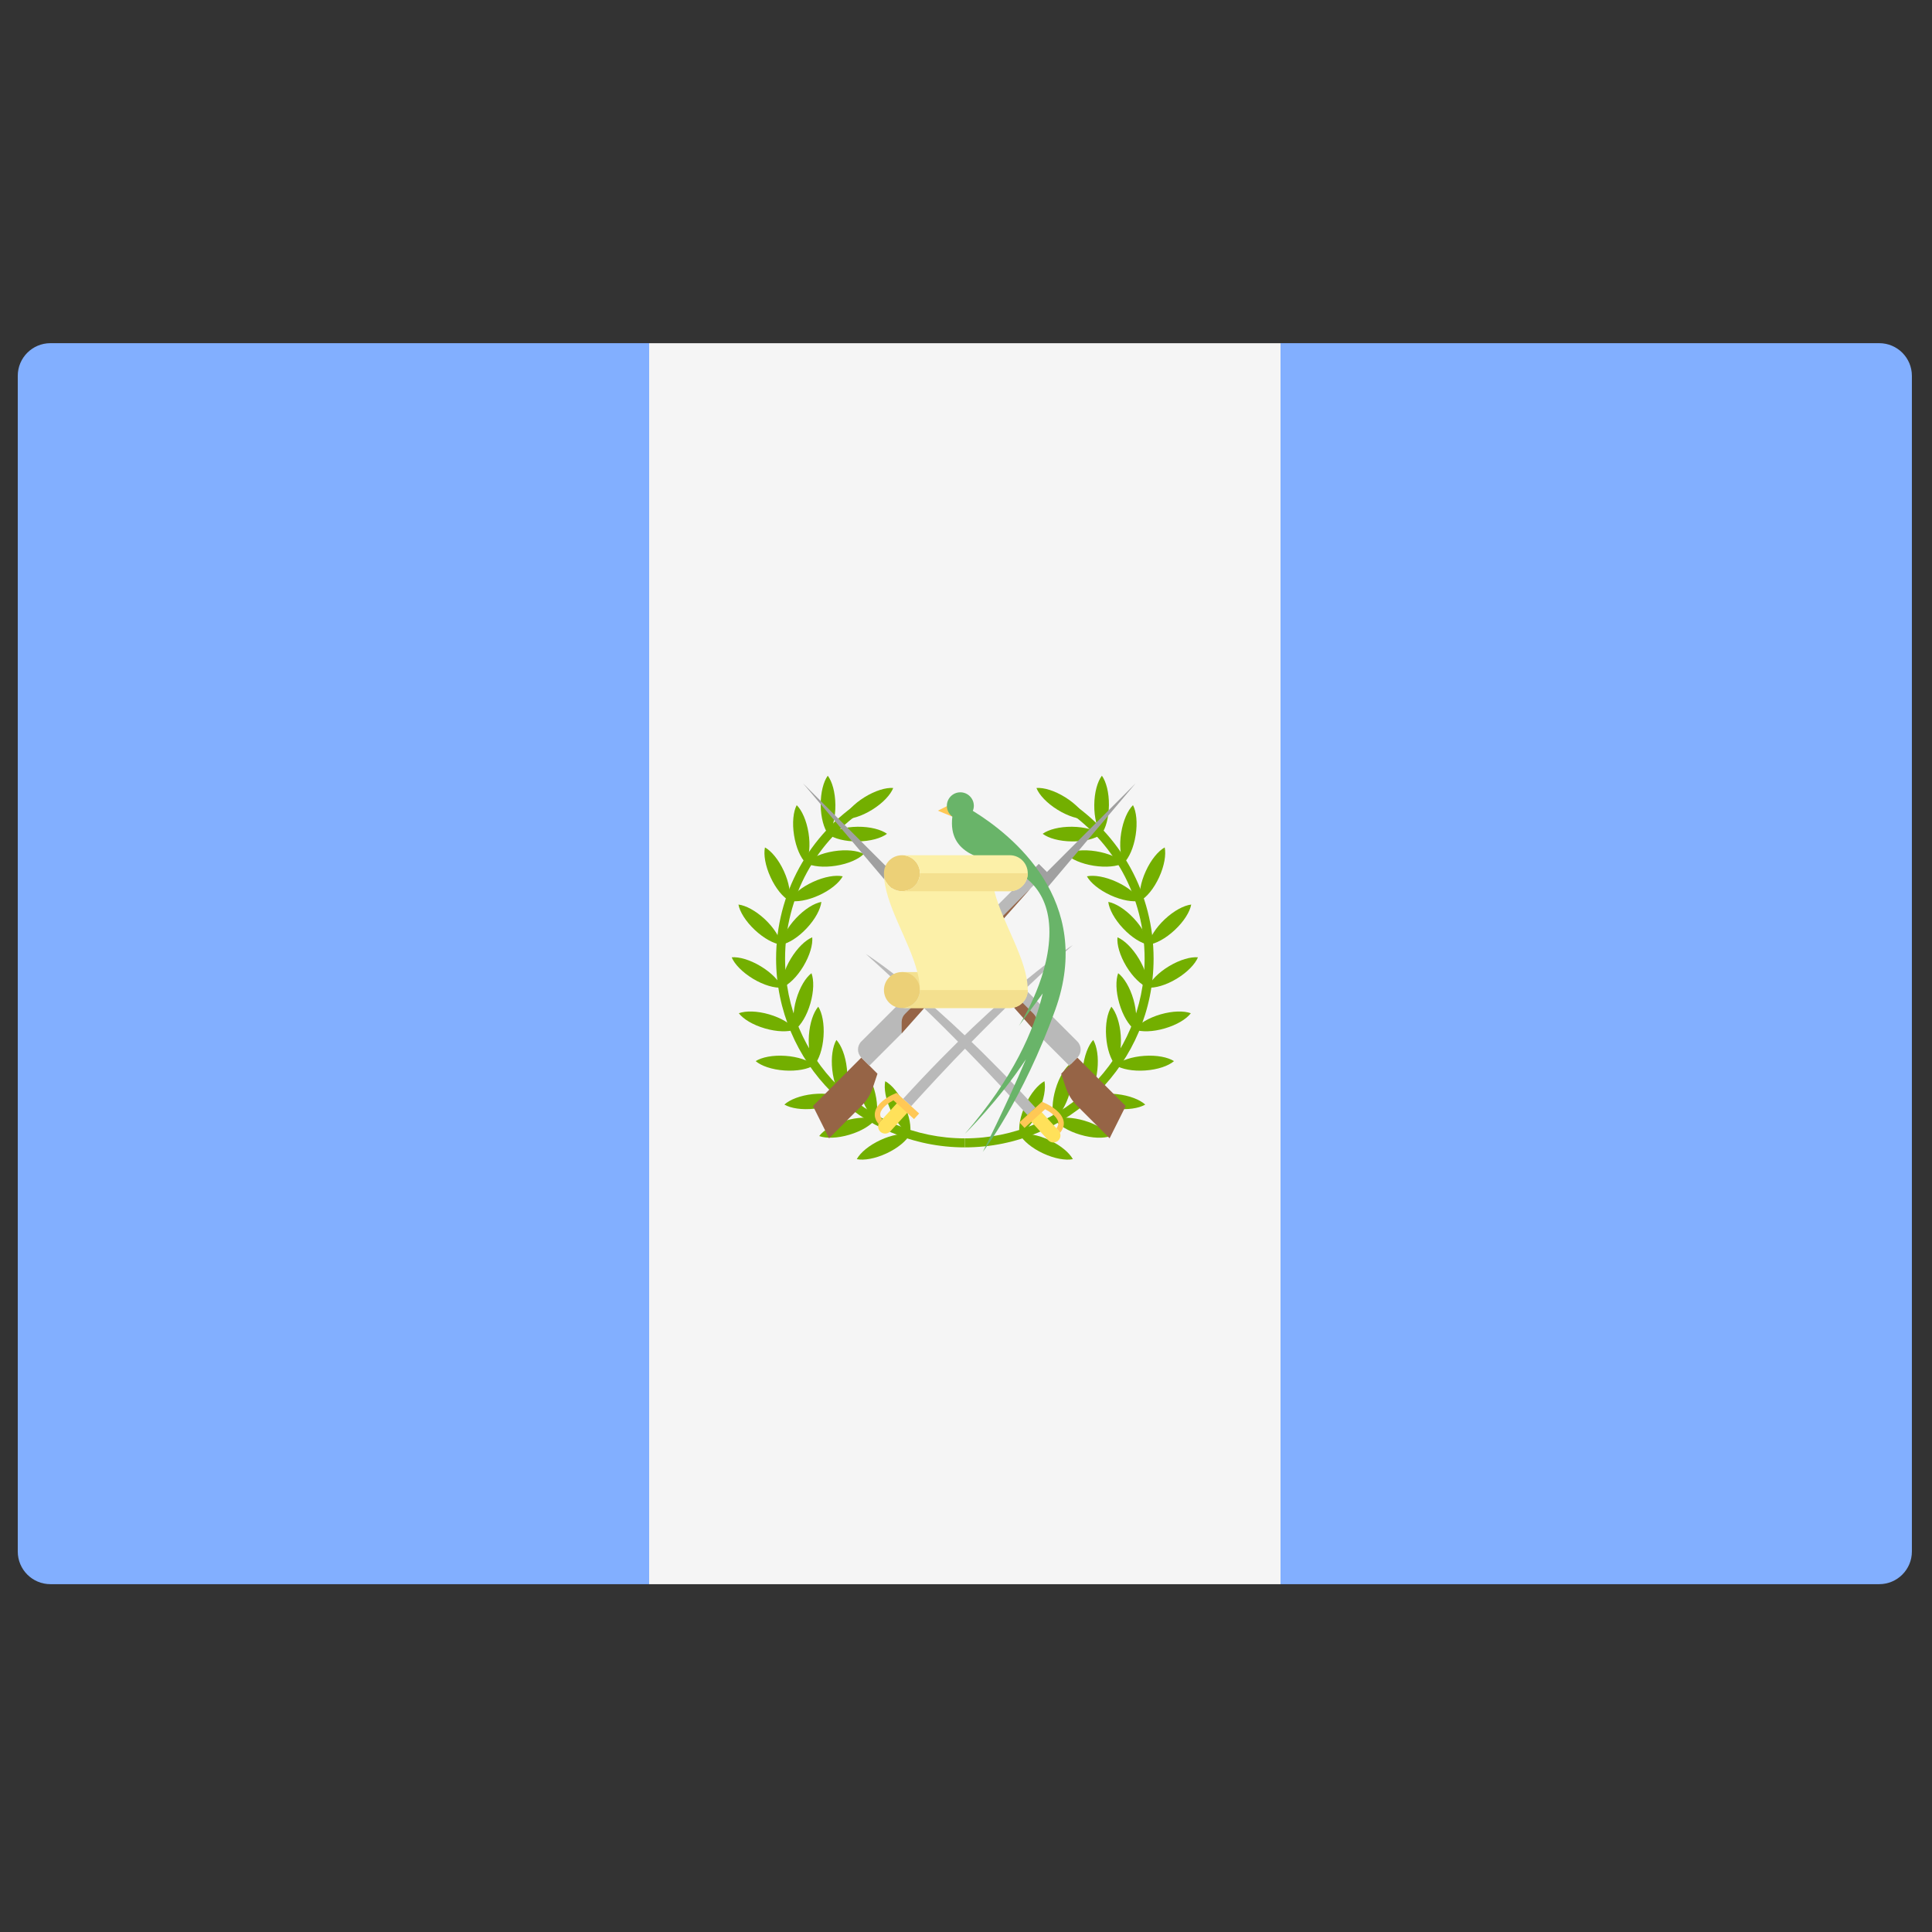<svg width="51" height="51" viewBox="0 0 51 51" fill="none" xmlns="http://www.w3.org/2000/svg">
<rect x="0" y="0" width="51" height="51" fill="#333333" stroke="none"/>
<g clip-path="url(#clip0_1931_14949)">
<path d="M17.136 41.818H1.331C0.855 41.818 0.469 41.432 0.469 40.956V9.921C0.469 9.445 0.855 9.059 1.331 9.059H17.136V41.818Z" fill="#82AFFF"/>
<path d="M33.803 9.06H17.136V41.819H33.803V9.06Z" fill="#F5F5F5"/>
<path d="M49.607 41.818H33.803V9.059H49.607C50.083 9.059 50.469 9.445 50.469 9.921V40.956C50.469 41.432 50.083 41.818 49.607 41.818Z" fill="#82AFFF"/>
<path d="M25.252 21.152L24.757 21.4L25.212 21.587L25.252 21.152Z" fill="#FFC855"/>
<path d="M25.469 30.288C22.722 30.288 20.487 28.052 20.487 25.305C20.487 23.598 21.346 22.029 22.785 21.107L22.912 21.307C21.542 22.185 20.724 23.68 20.724 25.305C20.724 27.922 22.853 30.05 25.469 30.05L25.469 30.288Z" fill="#73AF00"/>
<path d="M22.617 30.599C22.807 30.637 23.1 30.587 23.401 30.447C23.702 30.307 23.928 30.115 24.021 29.945C23.831 29.906 23.538 29.956 23.238 30.096C22.937 30.236 22.71 30.428 22.617 30.599Z" fill="#73AF00"/>
<path d="M24.021 29.945C24.06 29.755 24.01 29.462 23.87 29.161C23.73 28.86 23.538 28.634 23.368 28.541C23.329 28.731 23.379 29.024 23.519 29.325C23.659 29.625 23.851 29.852 24.021 29.945Z" fill="#73AF00"/>
<path d="M21.625 29.989C21.807 30.055 22.104 30.049 22.422 29.954C22.74 29.86 22.993 29.703 23.109 29.548C22.927 29.482 22.63 29.489 22.312 29.583C21.994 29.678 21.741 29.834 21.625 29.989Z" fill="#73AF00"/>
<path d="M23.11 29.548C23.176 29.366 23.169 29.069 23.075 28.751C22.98 28.433 22.824 28.18 22.669 28.064C22.603 28.246 22.609 28.543 22.704 28.861C22.798 29.179 22.955 29.432 23.11 29.548Z" fill="#73AF00"/>
<path d="M20.706 29.158C20.874 29.256 21.167 29.303 21.497 29.267C21.827 29.232 22.104 29.123 22.246 28.991C22.079 28.894 21.785 28.847 21.455 28.882C21.125 28.918 20.849 29.027 20.706 29.158Z" fill="#73AF00"/>
<path d="M22.246 28.991C22.344 28.824 22.391 28.531 22.355 28.201C22.319 27.871 22.21 27.594 22.079 27.452C21.981 27.619 21.934 27.912 21.97 28.242C22.006 28.572 22.115 28.849 22.246 28.991Z" fill="#73AF00"/>
<path d="M19.948 28.011C20.095 28.137 20.375 28.235 20.706 28.258C21.038 28.281 21.329 28.223 21.492 28.119C21.345 27.993 21.065 27.895 20.734 27.872C20.402 27.849 20.111 27.907 19.948 28.011Z" fill="#73AF00"/>
<path d="M21.492 28.119C21.618 27.972 21.716 27.691 21.739 27.36C21.762 27.029 21.704 26.738 21.6 26.574C21.474 26.722 21.376 27.002 21.353 27.333C21.33 27.664 21.388 27.956 21.492 28.119Z" fill="#73AF00"/>
<path d="M19.503 26.747C19.621 26.901 19.874 27.056 20.193 27.148C20.512 27.241 20.809 27.245 20.991 27.178C20.873 27.024 20.62 26.869 20.301 26.776C19.982 26.684 19.685 26.68 19.503 26.747Z" fill="#73AF00"/>
<path d="M20.991 27.178C21.145 27.06 21.3 26.807 21.392 26.488C21.484 26.169 21.489 25.872 21.421 25.69C21.267 25.808 21.112 26.061 21.02 26.38C20.928 26.699 20.924 26.996 20.991 27.178Z" fill="#73AF00"/>
<path d="M19.315 25.271C19.389 25.45 19.594 25.665 19.878 25.837C20.163 26.008 20.449 26.088 20.642 26.07C20.568 25.891 20.363 25.676 20.078 25.505C19.794 25.334 19.508 25.253 19.315 25.271Z" fill="#73AF00"/>
<path d="M20.642 26.07C20.821 25.996 21.036 25.791 21.207 25.507C21.378 25.222 21.459 24.936 21.441 24.743C21.261 24.817 21.047 25.023 20.875 25.307C20.704 25.591 20.623 25.877 20.642 26.07Z" fill="#73AF00"/>
<path d="M19.493 23.878C19.528 24.069 19.684 24.322 19.926 24.549C20.168 24.776 20.431 24.915 20.623 24.937C20.588 24.747 20.433 24.494 20.191 24.266C19.948 24.04 19.686 23.901 19.493 23.878Z" fill="#73AF00"/>
<path d="M20.623 24.937C20.814 24.903 21.067 24.747 21.294 24.505C21.521 24.263 21.66 24 21.682 23.808C21.492 23.843 21.238 23.998 21.011 24.24C20.784 24.482 20.645 24.745 20.623 24.937Z" fill="#73AF00"/>
<path d="M20.193 22.37C20.153 22.56 20.201 22.853 20.34 23.155C20.478 23.457 20.669 23.685 20.838 23.778C20.878 23.589 20.83 23.296 20.692 22.994C20.553 22.692 20.363 22.464 20.193 22.37Z" fill="#73AF00"/>
<path d="M20.838 23.778C21.028 23.818 21.321 23.77 21.623 23.632C21.925 23.493 22.152 23.303 22.246 23.133C22.056 23.093 21.763 23.141 21.462 23.28C21.16 23.418 20.932 23.609 20.838 23.778Z" fill="#73AF00"/>
<path d="M21.031 21.254C20.941 21.426 20.909 21.721 20.961 22.049C21.013 22.377 21.135 22.648 21.273 22.783C21.363 22.611 21.395 22.316 21.343 21.988C21.291 21.661 21.169 21.39 21.031 21.254Z" fill="#73AF00"/>
<path d="M21.273 22.783C21.445 22.873 21.741 22.905 22.068 22.853C22.396 22.801 22.667 22.679 22.802 22.541C22.631 22.451 22.335 22.419 22.008 22.471C21.68 22.523 21.409 22.645 21.273 22.783Z" fill="#73AF00"/>
<path d="M21.851 20.477C21.737 20.634 21.662 20.921 21.665 21.253C21.668 21.585 21.749 21.871 21.866 22.025C21.98 21.868 22.055 21.581 22.052 21.249C22.049 20.917 21.968 20.631 21.851 20.477Z" fill="#73AF00"/>
<path d="M21.866 22.025C22.023 22.139 22.31 22.215 22.642 22.211C22.974 22.208 23.26 22.127 23.415 22.01C23.258 21.897 22.97 21.821 22.639 21.824C22.307 21.828 22.021 21.909 21.866 22.025Z" fill="#73AF00"/>
<path d="M22.264 21.618C22.457 21.634 22.742 21.549 23.024 21.374C23.306 21.199 23.508 20.981 23.579 20.801C23.387 20.785 23.102 20.87 22.82 21.045C22.538 21.22 22.336 21.438 22.264 21.618Z" fill="#73AF00"/>
<path d="M25.469 30.288V30.05C28.086 30.05 30.215 27.922 30.215 25.305C30.215 23.679 29.397 22.185 28.026 21.306L28.154 21.107C29.593 22.029 30.452 23.598 30.452 25.305C30.452 28.052 28.217 30.288 25.469 30.288Z" fill="#73AF00"/>
<path d="M28.321 30.599C28.131 30.637 27.838 30.587 27.537 30.447C27.236 30.307 27.01 30.115 26.917 29.945C27.107 29.906 27.4 29.956 27.701 30.096C28.001 30.236 28.228 30.428 28.321 30.599Z" fill="#73AF00"/>
<path d="M26.917 29.945C26.879 29.755 26.929 29.462 27.069 29.161C27.209 28.86 27.401 28.634 27.571 28.541C27.61 28.731 27.56 29.024 27.42 29.325C27.28 29.625 27.088 29.852 26.917 29.945Z" fill="#73AF00"/>
<path d="M29.314 29.989C29.132 30.055 28.835 30.049 28.517 29.954C28.198 29.86 27.946 29.703 27.829 29.548C28.012 29.482 28.309 29.489 28.627 29.583C28.945 29.678 29.197 29.834 29.314 29.989Z" fill="#73AF00"/>
<path d="M27.829 29.548C27.763 29.366 27.77 29.069 27.864 28.751C27.958 28.433 28.115 28.18 28.27 28.064C28.336 28.246 28.329 28.543 28.235 28.861C28.141 29.179 27.984 29.432 27.829 29.548Z" fill="#73AF00"/>
<path d="M30.232 29.158C30.064 29.256 29.771 29.303 29.441 29.267C29.111 29.232 28.834 29.123 28.692 28.991C28.859 28.894 29.153 28.847 29.483 28.882C29.813 28.918 30.089 29.027 30.232 29.158Z" fill="#73AF00"/>
<path d="M28.692 28.991C28.595 28.824 28.548 28.531 28.584 28.201C28.619 27.871 28.728 27.594 28.859 27.452C28.957 27.619 29.004 27.912 28.968 28.242C28.933 28.572 28.824 28.849 28.692 28.991Z" fill="#73AF00"/>
<path d="M30.991 28.011C30.844 28.137 30.563 28.235 30.232 28.258C29.901 28.281 29.61 28.223 29.446 28.119C29.594 27.993 29.874 27.895 30.205 27.872C30.536 27.849 30.828 27.907 30.991 28.011Z" fill="#73AF00"/>
<path d="M29.446 28.119C29.32 27.972 29.222 27.691 29.199 27.36C29.175 27.029 29.234 26.738 29.338 26.574C29.463 26.722 29.562 27.002 29.585 27.333C29.608 27.664 29.55 27.956 29.446 28.119Z" fill="#73AF00"/>
<path d="M31.435 26.747C31.318 26.901 31.064 27.056 30.745 27.148C30.427 27.241 30.13 27.245 29.948 27.178C30.066 27.024 30.319 26.869 30.638 26.776C30.957 26.684 31.254 26.68 31.435 26.747Z" fill="#73AF00"/>
<path d="M29.948 27.178C29.794 27.06 29.639 26.807 29.547 26.488C29.454 26.169 29.45 25.872 29.517 25.69C29.671 25.808 29.826 26.061 29.919 26.38C30.011 26.699 30.015 26.996 29.948 27.178Z" fill="#73AF00"/>
<path d="M31.623 25.271C31.549 25.45 31.344 25.665 31.06 25.837C30.776 26.008 30.49 26.088 30.297 26.07C30.371 25.891 30.576 25.676 30.86 25.505C31.145 25.334 31.43 25.253 31.623 25.271Z" fill="#73AF00"/>
<path d="M30.297 26.07C30.118 25.996 29.903 25.791 29.731 25.507C29.56 25.222 29.48 24.936 29.498 24.743C29.677 24.817 29.892 25.023 30.063 25.307C30.235 25.591 30.315 25.877 30.297 26.07Z" fill="#73AF00"/>
<path d="M31.445 23.878C31.41 24.069 31.255 24.322 31.012 24.549C30.77 24.776 30.508 24.915 30.315 24.937C30.35 24.747 30.506 24.494 30.748 24.266C30.99 24.039 31.252 23.901 31.445 23.878Z" fill="#73AF00"/>
<path d="M30.315 24.937C30.125 24.903 29.872 24.747 29.645 24.505C29.417 24.263 29.279 24 29.256 23.808C29.447 23.843 29.7 23.998 29.927 24.24C30.154 24.482 30.293 24.745 30.315 24.937Z" fill="#73AF00"/>
<path d="M30.745 22.37C30.785 22.56 30.737 22.853 30.599 23.155C30.46 23.457 30.27 23.685 30.1 23.778C30.06 23.589 30.108 23.296 30.247 22.994C30.385 22.692 30.575 22.464 30.745 22.37Z" fill="#73AF00"/>
<path d="M30.1 23.778C29.91 23.818 29.617 23.77 29.315 23.632C29.014 23.493 28.786 23.303 28.692 23.133C28.882 23.093 29.175 23.141 29.477 23.28C29.778 23.418 30.006 23.609 30.1 23.778Z" fill="#73AF00"/>
<path d="M29.908 21.254C29.998 21.426 30.03 21.721 29.978 22.049C29.926 22.377 29.804 22.648 29.666 22.783C29.576 22.611 29.544 22.316 29.596 21.988C29.648 21.661 29.77 21.39 29.908 21.254Z" fill="#73AF00"/>
<path d="M29.665 22.783C29.493 22.873 29.198 22.905 28.87 22.853C28.542 22.801 28.271 22.679 28.136 22.541C28.308 22.451 28.603 22.419 28.931 22.471C29.259 22.523 29.529 22.645 29.665 22.783Z" fill="#73AF00"/>
<path d="M29.087 20.477C29.201 20.634 29.276 20.921 29.273 21.253C29.27 21.585 29.189 21.871 29.072 22.025C28.958 21.868 28.883 21.581 28.886 21.249C28.889 20.917 28.97 20.631 29.087 20.477Z" fill="#73AF00"/>
<path d="M29.072 22.025C28.915 22.139 28.628 22.215 28.296 22.211C27.964 22.208 27.678 22.127 27.524 22.01C27.681 21.897 27.968 21.821 28.3 21.824C28.632 21.828 28.918 21.909 29.072 22.025Z" fill="#73AF00"/>
<path d="M28.674 21.618C28.481 21.634 28.196 21.549 27.914 21.374C27.632 21.199 27.43 20.981 27.359 20.801C27.552 20.785 27.837 20.87 28.118 21.045C28.4 21.22 28.602 21.438 28.674 21.618Z" fill="#73AF00"/>
<path d="M22.749 29.184L21.886 30.048L21.46 29.196L22.737 27.918L23.163 28.344L23.04 28.713C22.981 28.89 22.881 29.052 22.749 29.184Z" fill="#966446"/>
<path d="M27.422 22.807L22.737 27.492C22.62 27.61 22.62 27.8 22.737 27.918L22.95 28.131L23.802 27.279L27.209 23.446L27.635 23.02L27.422 22.807Z" fill="#B9B9B9"/>
<path d="M23.89 26.765C23.834 26.822 23.802 26.898 23.802 26.978V27.279L27.209 23.446L23.89 26.765Z" fill="#966446"/>
<path d="M27.635 23.02L27.422 22.807L27.209 23.02L27.422 23.233L27.635 23.446L29.977 20.678L27.635 23.02Z" fill="#A0A0A0"/>
<path d="M28.427 29.184L29.291 30.048L29.716 29.196L28.439 27.918L28.013 28.344L28.136 28.713C28.195 28.89 28.295 29.052 28.427 29.184Z" fill="#966446"/>
<path d="M23.754 22.807L28.439 27.492C28.556 27.61 28.556 27.8 28.439 27.918L28.226 28.131L27.374 27.279L23.967 23.446L23.541 23.02L23.754 22.807Z" fill="#B9B9B9"/>
<path d="M27.286 26.765C27.342 26.822 27.374 26.898 27.374 26.978V27.279L23.967 23.446L27.286 26.765Z" fill="#966446"/>
<path d="M23.541 23.02L23.754 22.807L23.967 23.02L23.754 23.233L23.541 23.446L21.198 20.678L23.541 23.02Z" fill="#A0A0A0"/>
<path d="M23.84 29.007L24.052 29.2C24.824 28.353 26.175 26.872 28.317 24.949C28.317 24.949 26.542 26.044 23.84 29.007Z" fill="#B9B9B9"/>
<path d="M23.241 29.876C23.165 29.806 23.16 29.689 23.229 29.613L23.683 29.115C23.752 29.039 23.87 29.034 23.946 29.103C24.022 29.172 24.027 29.29 23.958 29.366L23.504 29.863C23.435 29.939 23.317 29.945 23.241 29.876Z" fill="#FFE15A"/>
<path d="M23.668 28.85L23.545 28.905C23.436 28.959 23.148 29.122 23.099 29.354C23.075 29.463 23.108 29.57 23.194 29.672C23.202 29.651 23.213 29.63 23.229 29.613L23.286 29.55C23.247 29.494 23.227 29.439 23.239 29.384C23.27 29.239 23.463 29.11 23.584 29.045L24.128 29.541L24.263 29.393L23.668 28.85Z" fill="#FFC855"/>
<path d="M27.334 29.241L27.122 29.434C26.35 28.588 24.999 27.106 22.857 25.183C22.857 25.183 24.632 26.278 27.334 29.241Z" fill="#B9B9B9"/>
<path d="M27.933 30.11C28.009 30.041 28.014 29.923 27.945 29.847L27.491 29.35C27.422 29.274 27.304 29.268 27.228 29.338C27.152 29.407 27.147 29.525 27.216 29.601L27.669 30.098C27.739 30.174 27.857 30.179 27.933 30.11Z" fill="#FFE15A"/>
<path d="M27.505 29.084L27.628 29.139C27.738 29.194 28.025 29.356 28.075 29.588C28.098 29.698 28.065 29.805 27.98 29.906C27.971 29.885 27.96 29.865 27.944 29.847L27.887 29.785C27.926 29.728 27.946 29.673 27.935 29.618C27.904 29.473 27.71 29.344 27.589 29.28L27.045 29.775L26.91 29.627L27.505 29.084Z" fill="#FFC855"/>
<path d="M25.68 21.404C25.697 21.363 25.707 21.318 25.707 21.271C25.707 21.075 25.547 20.915 25.351 20.915C25.154 20.915 24.995 21.075 24.995 21.271C24.995 21.388 25.052 21.491 25.14 21.556C25.011 22.59 26.03 22.669 26.418 22.814C27.008 23.033 27.747 23.476 27.7 24.716C27.655 25.922 26.893 27.084 26.893 27.084L27.526 26.224C27.294 27.203 26.754 28.449 25.469 29.932C25.469 29.932 26.348 29.072 27.081 27.964C26.541 29.233 25.944 30.406 25.944 30.406C25.944 30.406 27.002 29.032 27.857 26.654C28.894 23.772 26.713 22.04 25.68 21.404Z" fill="#69B469"/>
<path d="M24.759 25.66H23.809V26.135H24.759V25.66Z" fill="#F4E08F"/>
<path d="M23.808 26.61C24.071 26.61 24.283 26.397 24.283 26.135C24.283 25.873 24.071 25.66 23.808 25.66C23.546 25.66 23.334 25.873 23.334 26.135C23.334 26.397 23.546 26.61 23.808 26.61Z" fill="#ECD077"/>
<path d="M23.809 23.526C24.071 23.526 24.284 23.313 24.284 23.051C24.284 22.789 24.071 22.576 23.809 22.576C23.547 22.576 23.334 22.789 23.334 23.051C23.334 23.313 23.547 23.526 23.809 23.526Z" fill="#ECD077"/>
<path d="M26.656 23.525C26.918 23.525 27.13 23.313 27.13 23.051C27.13 22.789 26.918 22.576 26.656 22.576H23.808C24.071 22.576 24.283 22.789 24.283 23.051C24.283 23.313 24.071 23.525 23.808 23.525C23.546 23.525 23.334 23.313 23.334 23.051C23.334 23.847 24 24.81 24.215 25.661C24.215 25.661 24.283 25.873 24.283 26.135C24.283 26.397 24.07 26.61 23.808 26.61H26.656C26.918 26.61 27.13 26.397 27.13 26.135C27.13 25.339 26.464 24.376 26.249 23.525H26.656Z" fill="#FCF0A8"/>
<path d="M24.284 23.051C24.284 23.313 24.071 23.526 23.809 23.526H26.657C26.919 23.526 27.131 23.313 27.131 23.051H24.284Z" fill="#F4E08F"/>
<path d="M24.283 26.135C24.283 26.397 24.071 26.61 23.809 26.61H26.656C26.918 26.61 27.131 26.397 27.131 26.135H24.283Z" fill="#F4E08F"/>
</g>
<defs>
<clipPath id="clip0_1931_14949">
<rect width="50" height="50" fill="white" transform="translate(0.469 0.439)"/>
</clipPath>
</defs>
</svg>
